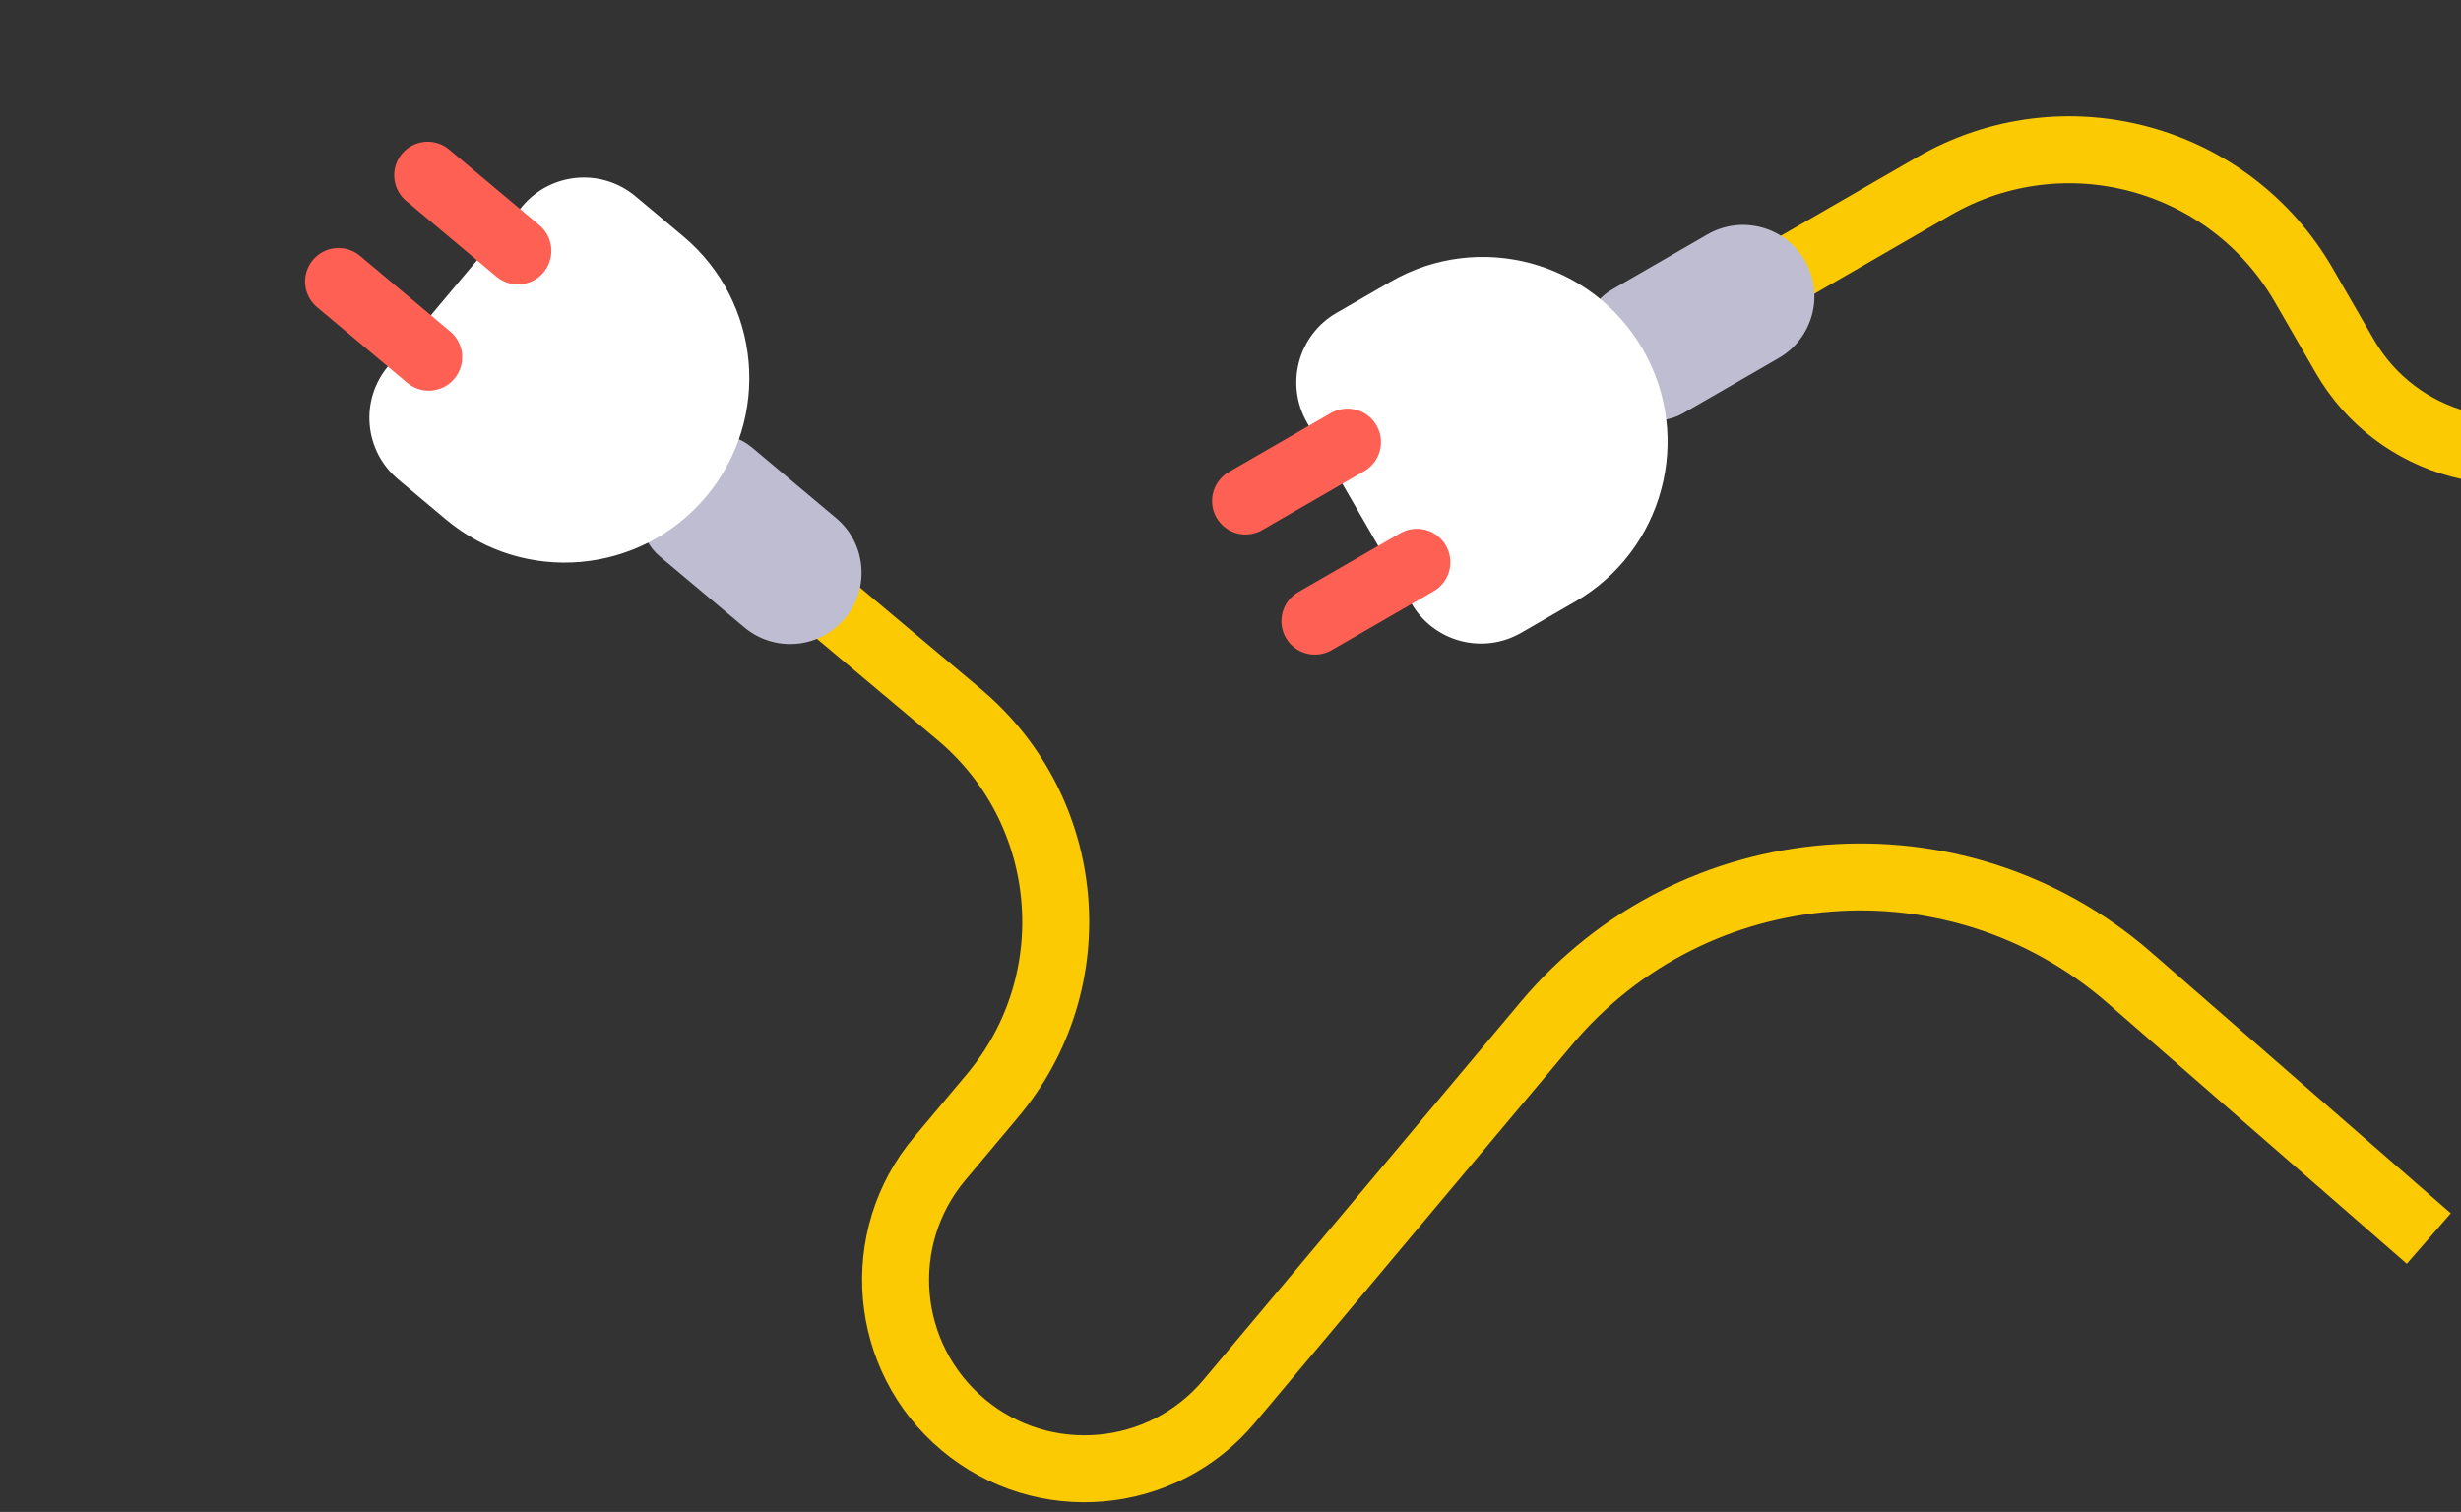 <svg width="153" height="94" viewBox="0 0 153 94" fill="none" xmlns="http://www.w3.org/2000/svg"><rect x="0" y="0" width="153" height="94" fill="#333333" stroke="none"/><g id="Group 104"><path id="Vector 6" d="M50.526 36.779L59.622 44.412C66.744 50.388 67.673 61.005 61.697 68.126L58.426 72.025C54.257 76.993 54.905 84.4 59.873 88.569V88.569C64.842 92.738 72.249 92.09 76.418 87.122L96.137 63.622C105.3 52.702 121.64 51.424 132.389 60.788L150.999 77" stroke="#FCCA03" stroke-width="4.163"/><path id="Rectangle 201" d="M41.029 34.602C39.621 33.419 39.437 31.319 40.619 29.91L42.041 28.215C43.224 26.806 45.324 26.622 46.733 27.804L51.979 32.206C53.856 33.781 54.1 36.579 52.526 38.456C50.95 40.333 48.152 40.578 46.275 39.003L41.029 34.602Z" fill="#BFBDD1"/><path id="Rectangle 200" d="M24.75 29.799C22.637 28.025 22.361 24.875 24.135 22.761L32.475 12.822C34.248 10.709 37.399 10.433 39.512 12.206L42.483 14.699C47.341 18.775 47.974 26.018 43.898 30.876C39.822 35.734 32.579 36.368 27.721 32.291L24.75 29.799Z" fill="white"/><line id="Line 103" x1="26.654" y1="22.205" x2="21.046" y2="17.5" stroke="#FE6054" stroke-width="4.163" stroke-linecap="round"/><line id="Line 104" x1="32.197" y1="15.598" x2="26.589" y2="10.893" stroke="#FE6054" stroke-width="4.163" stroke-linecap="round"/></g><g id="Group 105" transform="translate(60, 5)"><path id="Vector 7" d="M49.949 12.507L60.232 6.57C68.283 1.922 78.578 4.68 83.226 12.731L85.77 17.139C89.013 22.755 96.195 24.68 101.812 21.437V21.437C107.429 18.194 109.354 11.012 106.111 5.395L86.147 -29.184C81.534 -37.173 84.271 -47.388 92.26 -52V-52" stroke="#FCCA03" stroke-width="4.163"/><path id="Rectangle 201" d="M44.653 20.686C43.061 21.606 41.024 21.06 40.105 19.468L38.998 17.551C38.078 15.959 38.624 13.922 40.217 13.002L46.147 9.578C48.269 8.353 50.983 9.08 52.208 11.202C53.433 13.324 52.706 16.038 50.584 17.263L44.653 20.686Z" fill="#BFBDD1"/><path id="Rectangle 200" d="M34.572 34.341C32.183 35.721 29.128 34.902 27.749 32.513L21.261 21.276C19.882 18.887 20.7 15.832 23.089 14.453L26.448 12.514C31.94 9.343 38.962 11.225 42.133 16.717C45.304 22.209 43.422 29.232 37.93 32.402L34.572 34.341Z" fill="white"/><line id="Line 103" x1="28.088" y1="29.955" x2="21.748" y2="33.615" stroke="#FE6054" stroke-width="4.163" stroke-linecap="round"/><line id="Line 104" x1="23.775" y1="22.487" x2="17.436" y2="26.147" stroke="#FE6054" stroke-width="4.163" stroke-linecap="round"/></g></svg>